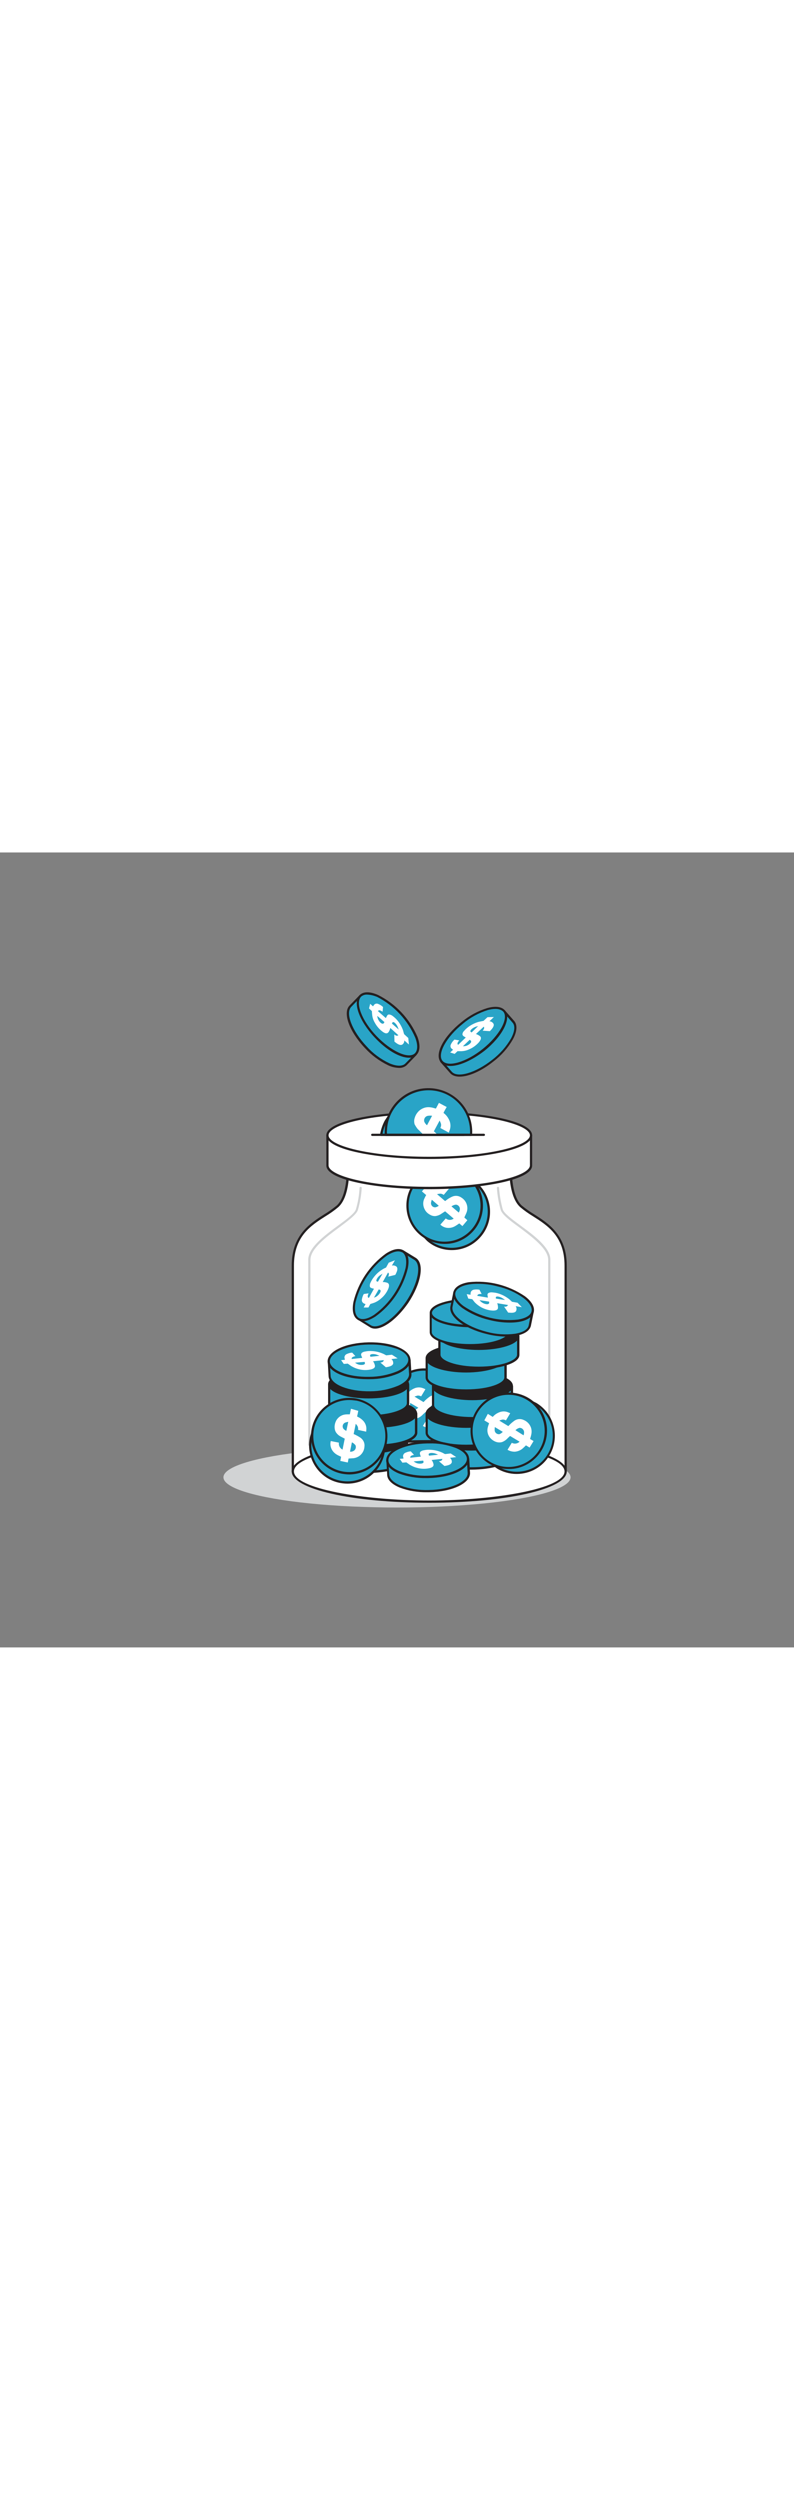 <svg xmlns="http://www.w3.org/2000/svg" xmlns:xlink="http://www.w3.org/1999/xlink" id="Layer_1" x="0px" y="0px" viewBox="0 0 500 500" style="width: 159px;" xml:space="preserve" data-imageid="money-jar-71" class="illustrations_image"><rect x="0" y="0" width="500" height="500" fill="#808080" stroke="none"/><style type="text/css">	.st0_money-jar-71{fill:#D1D3D4;}	.st1_money-jar-71{fill:#FFFFFF;}	.st2_money-jar-71{fill:#231F20;}	.st3_money-jar-71{fill:#68E1FD;}</style><g id="Shadow_money-jar-71">	<ellipse class="st0_money-jar-71" cx="250" cy="393" rx="109.3" ry="19"></ellipse></g><g id="Bottle_and_Coins_money-jar-71">	<path class="st1_money-jar-71" d="M328.2,222.6c-9.5-8.4-6.2-36.3-6.2-36.3H218.7c0,0,3.3,27.9-6.2,36.3s-28.1,12.6-28.1,37.3v129.4h171.8V259.9&#10;&#9;&#9;C356.2,235.2,337.6,231,328.2,222.6z"></path>	<path class="st2_money-jar-71" d="M356.2,390H184.4c-0.4,0-0.7-0.3-0.7-0.7l0,0V259.9c0-19.2,11.4-26.5,20.5-32.3c2.7-1.6,5.3-3.5,7.8-5.5&#10;&#9;&#9;c9.1-8.1,6-35.4,5.9-35.7c0-0.2,0-0.4,0.2-0.6c0.1-0.1,0.3-0.2,0.5-0.2H322c0.2,0,0.4,0.1,0.5,0.2c0.1,0.1,0.2,0.4,0.2,0.6&#10;&#9;&#9;c0,0.3-3.1,27.6,5.9,35.7l0,0c2.5,2,5.1,3.9,7.8,5.5c9.1,5.8,20.5,13.1,20.5,32.3v129.4C356.9,389.7,356.6,390,356.2,390&#10;&#9;&#9;C356.2,390,356.2,390,356.2,390z M185.1,388.6h170.4V259.9c0-18.5-10.6-25.2-19.9-31.1c-2.8-1.7-5.5-3.6-8-5.7l0,0&#10;&#9;&#9;c-8.8-7.9-7-31.4-6.5-36.1H219.5c0.5,4.7,2.4,28.2-6.5,36.1c-2.5,2.1-5.2,4-8,5.7c-9.3,5.9-19.9,12.7-19.9,31.1L185.1,388.6z"></path>	<path class="st3_money-jar-71 targetColor" d="M252.1,339.6c-5,8.3,0.6,26.7,0.6,26.7l7.4,5.4c11.1,6.6,25.4,3.1,32.1-8c6.6-11.1,3.1-25.4-8-32.1l0,0l-8.2-4&#10;&#9;&#9;C275.9,327.7,257.1,331.4,252.1,339.6z" style="fill: rgb(41, 164, 199);"></path>	<path class="st2_money-jar-71" d="M272.1,375.7c-4.4,0-8.6-1.2-12.4-3.4l-7.4-5.4c-0.1-0.1-0.2-0.2-0.2-0.4c-0.2-0.8-5.6-18.8-0.5-27.3l0,0&#10;&#9;&#9;c5.1-8.5,23.5-12.2,24.3-12.3c0.1,0,0.3,0,0.4,0l8.2,4c11.4,6.8,15.1,21.6,8.3,33C288.4,371.3,280.6,375.8,272.1,375.7L272.1,375.7&#10;&#9;&#9;z M253.3,365.9l7.2,5.2c10.7,6.4,24.7,2.9,31.1-7.8s2.9-24.7-7.8-31.1l-7.9-3.9c-2.1,0.5-18.7,4.2-23.2,11.6&#10;&#9;&#9;S252.7,363.8,253.3,365.9L253.3,365.9z"></path>	<circle class="st3_money-jar-71 targetColor" cx="267" cy="348.6" r="23.4" style="fill: rgb(41, 164, 199);"></circle>	<path class="st2_money-jar-71" d="M267,372.7c-13.3,0-24.1-10.8-24.1-24.1c0-13.3,10.8-24.1,24.1-24.1s24.1,10.8,24.1,24.1&#10;&#9;&#9;c0,4.4-1.2,8.6-3.4,12.4C283.3,368.3,275.5,372.7,267,372.7z M267.1,325.9c-12.5,0-22.7,10.1-22.7,22.6c0,12.5,10.1,22.7,22.6,22.7&#10;&#9;&#9;c12.5,0,22.7-10.1,22.7-22.6c0-8-4.2-15.4-11-19.5C275.2,327.1,271.2,326,267.1,325.9L267.1,325.9z"></path>	<path class="st1_money-jar-71" d="M253.9,337.9l2.9,1.8c0.1,0.1,0.3,0.1,0.4,0c0,0,0,0,0,0c1.1-1.3,2.6-2.2,4.1-2.8c1.7-0.6,3.5-0.6,5.2,0.1&#10;&#9;&#9;c0.5,0.2,0.9,0.4,1.4,0.6l-2.7,4.5c-0.7-0.4-1.5-0.6-2.3-0.5c-0.6,0.2-1.2,0.4-1.8,0.6v0.1l5.6,3.4l0.4-0.4c1-1.1,2.1-2,3.3-2.9&#10;&#9;&#9;c1.8-1.3,4.1-1.5,6.1-0.5c1.9,0.8,3.4,2.2,4.2,4.1c0.7,1.5,0.8,3.2,0.5,4.8c-0.2,1-0.5,2-0.8,3l2.2,1.3l-2.5,4.1l-2.2-1.3&#10;&#9;&#9;c-0.7,0.7-1.4,1.4-2.1,2c-1.4,1.2-3.2,1.9-5,2c-1.6,0-3.2-0.4-4.5-1.2l2.7-4.4c1.6,0.9,3.6,0.6,4.9-0.7l-6-3.6&#10;&#9;&#9;c-0.8,0.7-1.5,1.4-2.2,2.1c-0.9,0.8-2,1.5-3.1,1.8c-1.2,0.3-2.5,0.2-3.7-0.2c-1.4-0.5-2.7-1.4-3.7-2.6c-1.4-1.7-2-4-1.5-6.2&#10;&#9;&#9;c0.2-0.9,0.5-1.7,0.8-2.6c0-0.1,0.1-0.2,0.1-0.3l-3-1.8L253.9,337.9z M276.4,351.5c0.3-0.7,0.4-1.6,0.3-2.4&#10;&#9;&#9;c-0.3-1.4-1.5-2.4-2.9-2.3c-1,0.3-1.8,0.8-2.5,1.5L276.4,351.5z M258.3,346.2c-0.1,0.7-0.1,1.4-0.1,2.1c0.1,1.4,1.4,2.5,2.8,2.4&#10;&#9;&#9;c0.1,0,0.3,0,0.4-0.1c0.7-0.3,1.4-0.8,2-1.4L258.3,346.2z"></path>	<path class="st3_money-jar-71 targetColor" d="M266.8,210.9c-6.3,7.4-3.8,26.4-3.8,26.4l6.4,6.5c9.8,8.4,24.6,7.2,32.9-2.6c8.4-9.8,7.2-24.6-2.6-32.9l0,0&#10;&#9;&#9;l-7.4-5.3C292.3,203,273,203.5,266.8,210.9z" style="fill: rgb(41, 164, 199);"></path>	<path class="st2_money-jar-71" d="M284.5,250.1c-5.7,0-11.3-2-15.6-5.8l-6.4-6.6c-0.1-0.1-0.2-0.2-0.2-0.4c-0.1-0.8-2.4-19.5,4-27&#10;&#9;&#9;s25.2-8.1,26-8.1c0.2,0,0.3,0.1,0.4,0.1l7.4,5.3c10.1,8.6,11.4,23.8,2.8,33.9C298.3,247,291.6,250.1,284.5,250.1L284.5,250.1z&#10;&#9;&#9; M263.6,237l6.2,6.3c9.6,8.1,23.9,6.9,32-2.7c8-9.5,6.9-23.7-2.5-31.8l-7.2-5.1c-2.2,0.1-19.1,1-24.8,7.6S263.4,234.8,263.6,237z"></path>	<circle class="st3_money-jar-71 targetColor" cx="280" cy="222.2" r="23.4" style="fill: rgb(41, 164, 199);"></circle>	<path class="st2_money-jar-71" d="M280,246.2c-13.3,0-24.1-10.8-24.1-24.1c0-13.3,10.8-24.1,24.1-24.1c5.7,0,11.3,2.1,15.7,5.8l0,0&#10;&#9;&#9;c10.1,8.6,11.3,23.8,2.7,33.9C293.7,243.2,287,246.3,280,246.2z M280,199.5c-12.5,0-22.7,10.1-22.7,22.6&#10;&#9;&#9;c0,12.5,10.1,22.7,22.6,22.7c12.5,0,22.7-10.1,22.7-22.6c0-6.6-2.9-12.9-7.9-17.2l0,0C290.6,201.5,285.4,199.5,280,199.5z"></path>	<path class="st1_money-jar-71" d="M268.9,209.5c0.9,0.7,1.7,1.5,2.6,2.2c0.1,0.1,0.3,0.1,0.4,0c0,0,0,0,0,0c1.3-1.1,2.9-1.8,4.6-2.1&#10;&#9;&#9;c1.8-0.3,3.6,0.1,5.1,1c0.4,0.2,0.8,0.5,1.2,0.8l-3.4,4c-0.6-0.5-1.4-0.8-2.2-0.8c-0.6,0.1-1.2,0.1-1.9,0.3v0.1l5,4.3&#10;&#9;&#9;c0.1-0.1,0.3-0.2,0.5-0.4c1.1-0.9,2.4-1.7,3.7-2.3c2-1,4.3-0.8,6.1,0.5c3.2,2,4.6,6.1,3.1,9.6c-0.4,1-0.9,1.9-1.3,2.9l1.9,1.7&#10;&#9;&#9;l-3.1,3.7l-2-1.7c-0.8,0.6-1.6,1.1-2.4,1.6c-1.6,1-3.4,1.4-5.3,1.2c-1.6-0.2-3-0.9-4.2-2l3.4-3.9c1.5,1.2,3.5,1.2,5,0.1l-5.4-4.6&#10;&#9;&#9;c-0.9,0.6-1.7,1.1-2.6,1.7c-1,0.7-2.2,1.1-3.4,1.3c-1.2,0.1-2.5-0.2-3.6-0.9c-1.3-0.7-2.5-1.8-3.2-3.2c-1.1-2-1.3-4.3-0.5-6.4&#10;&#9;&#9;c0.4-0.8,0.7-1.6,1.2-2.4c0-0.1,0.1-0.2,0.2-0.3l-2.7-2.3L268.9,209.5z M288.9,226.5c0.4-0.7,0.7-1.5,0.7-2.3&#10;&#9;&#9;c0-1.4-1.1-2.6-2.5-2.7c-1,0.1-2,0.5-2.8,1.1L288.9,226.5z M271.9,218.4c-0.2,0.7-0.4,1.3-0.5,2c-0.1,1.4,0.9,2.7,2.4,2.8&#10;&#9;&#9;c0.1,0,0.3,0,0.4,0c0.8-0.2,1.5-0.5,2.1-1L271.9,218.4z"></path>	<path class="st1_money-jar-71" d="M206.2,177.9v18.9c0,7.8,28.7,14.2,64.1,14.2s64.1-6.4,64.1-14.2v-18.9H206.2z"></path>	<path class="st2_money-jar-71" d="M270.3,211.8c-31.9,0-64.8-5.6-64.8-14.9v-18.9c0-0.4,0.3-0.7,0.7-0.7h128.2c0.4,0,0.7,0.3,0.7,0.7&#10;&#9;&#9;c0,0,0,0,0,0v18.9C335.2,206.2,302.2,211.8,270.3,211.8z M206.9,178.6v18.2c0,6.5,25.5,13.5,63.4,13.5s63.4-7,63.4-13.5v-18.2&#10;&#9;&#9;H206.9z"></path>	<ellipse class="st1_money-jar-71" cx="270.3" cy="177.9" rx="64.1" ry="14.2"></ellipse>	<path class="st2_money-jar-71" d="M270.3,192.8c-31.9,0-64.8-5.6-64.8-14.9s33-14.9,64.8-14.9s64.8,5.6,64.8,14.9S302.2,192.8,270.3,192.8z&#10;&#9;&#9; M270.3,164.4c-37.9,0-63.4,7-63.4,13.5s25.5,13.5,63.4,13.5s63.4-7,63.4-13.5S308.3,164.4,270.3,164.4z"></path>	<ellipse class="st1_money-jar-71" cx="270.3" cy="389.3" rx="85.9" ry="19"></ellipse>	<path class="st2_money-jar-71" d="M270.3,409c-48.6,0-86.6-8.6-86.6-19.7s38-19.7,86.6-19.7s86.6,8.6,86.6,19.7S318.9,409,270.3,409z M270.3,371&#10;&#9;&#9;c-41.1,0-85.2,7.4-85.2,18.3s44,18.3,85.2,18.3s85.2-7.4,85.2-18.3S311.5,371,270.3,371z"></path>	<path class="st0_money-jar-71" d="M194.8,373.2c-0.4,0-0.7-0.3-0.7-0.7l0,0V256.2c0-7.6,10-15.1,18.9-21.6c5.3-3.9,10.3-7.6,11.1-10.1&#10;&#9;&#9;c1.3-4.4,2.1-8.9,2.3-13.5c0-0.4,0.3-0.7,0.6-0.7c0,0,0.1,0,0.1,0c0.4,0,0.7,0.3,0.7,0.7c-0.3,4.7-1.1,9.3-2.4,13.8&#10;&#9;&#9;c-0.9,2.9-5.9,6.6-11.6,10.9c-8.2,6-18.3,13.5-18.3,20.5v116.3C195.4,372.9,195.1,373.2,194.8,373.2z"></path>	<path class="st0_money-jar-71" d="M345.9,373.2c-0.4,0-0.7-0.3-0.7-0.7v0V256.2c0-6.9-10.2-14.4-18.3-20.5c-5.8-4.2-10.7-7.9-11.6-10.9&#10;&#9;&#9;c-1.3-4.5-2.1-9.1-2.4-13.8c0-0.4,0.3-0.7,0.7-0.7l0,0c0.4,0,0.7,0.3,0.7,0.7c0.3,4.6,1.1,9.1,2.3,13.5c0.8,2.5,5.8,6.2,11.1,10.1&#10;&#9;&#9;c8.9,6.5,18.9,14,18.9,21.6v116.2C346.6,372.9,346.3,373.2,345.9,373.2z"></path>	<path class="st3_money-jar-71 targetColor" d="M206.5,369.3v12c0,4.5,11.1,8.2,24.8,8.2s24.8-3.7,24.8-8.2v-12H206.5z" style="fill: rgb(41, 164, 199);"></path>	<path class="st2_money-jar-71" d="M231.4,390.3c-12.6,0-25.5-3.3-25.5-8.9v-12c0-0.4,0.3-0.7,0.7-0.7c0,0,0,0,0,0h49.7c0.4,0,0.7,0.3,0.7,0.7v0&#10;&#9;&#9;v12C256.9,386.9,243.9,390.3,231.4,390.3z M207.2,370v11.3c0,3.6,9.7,7.5,24.1,7.5s24.1-3.9,24.1-7.5V370H207.2z"></path>	<ellipse class="st2_money-jar-71" cx="231.4" cy="369.3" rx="24.8" ry="8.2"></ellipse>	<path class="st2_money-jar-71" d="M231.4,378.2c-12.6,0-25.5-3.4-25.5-8.9s13-9,25.5-9s25.5,3.4,25.5,9S243.9,378.2,231.4,378.2z M231.4,361.8&#10;&#9;&#9;c-14.4,0-24.1,3.9-24.1,7.5s9.7,7.5,24.1,7.5s24.1-3.9,24.1-7.5S245.8,361.8,231.4,361.8z"></path>	<path class="st3_money-jar-71 targetColor" d="M212.4,352.8v12c0,4.5,11.1,8.2,24.8,8.2s24.8-3.7,24.8-8.2v-12H212.4z" style="fill: rgb(41, 164, 199);"></path>	<path class="st2_money-jar-71" d="M237.2,373.8c-12.6,0-25.5-3.3-25.5-8.9v-12c0-0.4,0.3-0.7,0.7-0.7c0,0,0,0,0,0h49.7c0.4,0,0.7,0.3,0.7,0.7v0&#10;&#9;&#9;v12C262.8,370.5,249.8,373.8,237.2,373.8z M213.1,353.5v11.3c0,3.6,9.7,7.5,24.1,7.5s24.1-3.9,24.1-7.5v-11.3L213.1,353.5z"></path>	<ellipse class="st2_money-jar-71" cx="237.2" cy="352.8" rx="24.8" ry="8.2"></ellipse>	<path class="st2_money-jar-71" d="M237.2,361.8c-12.6,0-25.5-3.3-25.5-8.9s13-8.9,25.5-8.9s25.5,3.3,25.5,8.9S249.8,361.8,237.2,361.8z&#10;&#9;&#9; M237.2,345.3c-14.4,0-24.1,3.9-24.1,7.5s9.7,7.5,24.1,7.5s24.1-3.9,24.1-7.5S251.6,345.3,237.2,345.3z"></path>	<path class="st3_money-jar-71 targetColor" d="M207.3,334.5v12c0,4.5,11.1,8.2,24.8,8.2s24.9-3.7,24.9-8.2v-12L207.3,334.5z" style="fill: rgb(41, 164, 199);"></path>	<path class="st2_money-jar-71" d="M232.1,355.4c-12.6,0-25.5-3.3-25.5-8.9v-12c0-0.4,0.3-0.7,0.7-0.7c0,0,0,0,0,0H257c0.4,0,0.7,0.3,0.7,0.7v0&#10;&#9;&#9;v12C257.7,352.1,244.7,355.4,232.1,355.4z M208,335.1v11.3c0,3.6,9.7,7.5,24.1,7.5s24.1-3.9,24.1-7.5v-11.3H208z"></path>	<ellipse class="st2_money-jar-71" cx="232.1" cy="334.5" rx="24.8" ry="8.2"></ellipse>	<path class="st2_money-jar-71" d="M232.1,343.4c-12.6,0-25.5-3.4-25.5-8.9s13-9,25.5-9s25.5,3.4,25.5,9S244.7,343.4,232.1,343.4z M232.1,326.9&#10;&#9;&#9;c-14.4,0-24.1,3.9-24.1,7.5s9.7,7.5,24.1,7.5s24.1-3.9,24.1-7.5S246.6,326.9,232.1,326.9L232.1,326.9z"></path>	<path class="st3_money-jar-71 targetColor" d="M271.9,367.2v12c0,4.5,11.1,8.2,24.8,8.2s24.8-3.7,24.8-8.2v-12H271.9z" style="fill: rgb(41, 164, 199);"></path>	<path class="st2_money-jar-71" d="M296.8,388.2c-12.5,0-25.5-3.3-25.5-8.9v-12c0-0.4,0.3-0.7,0.7-0.7h0h49.7c0.4,0,0.7,0.3,0.7,0.7v0v12&#10;&#9;&#9;C322.3,384.8,309.3,388.2,296.8,388.2z M272.6,367.9v11.3c0,3.6,9.7,7.5,24.1,7.5s24.1-3.9,24.1-7.5v-11.3H272.6z"></path>	<ellipse class="st2_money-jar-71" cx="296.8" cy="367.2" rx="24.8" ry="8.2"></ellipse>	<path class="st2_money-jar-71" d="M296.8,376.2c-12.5,0-25.5-3.4-25.5-9s13-8.9,25.5-8.9s25.5,3.4,25.5,8.9S309.3,376.2,296.8,376.2z&#10;&#9;&#9; M296.8,359.7c-14.4,0-24.1,3.9-24.1,7.5s9.7,7.5,24.1,7.5s24.1-3.9,24.1-7.5S311.2,359.7,296.8,359.7z"></path>	<path class="st3_money-jar-71 targetColor" d="M268.7,353v12c0,4.6,11.1,8.2,24.8,8.2s24.8-3.7,24.8-8.2v-12H268.7z" style="fill: rgb(41, 164, 199);"></path>	<path class="st2_money-jar-71" d="M293.5,373.9c-12.5,0-25.5-3.4-25.5-8.9v-12c0-0.4,0.3-0.7,0.7-0.7h0h49.7c0.4,0,0.7,0.3,0.7,0.7v0v12&#10;&#9;&#9;C319.1,370.6,306.1,373.9,293.5,373.9z M269.4,353.7V365c0,3.6,9.7,7.5,24.1,7.5s24.1-3.9,24.1-7.5v-11.3H269.4z"></path>	<ellipse class="st2_money-jar-71" cx="293.5" cy="353" rx="24.8" ry="8.2"></ellipse>	<path class="st2_money-jar-71" d="M293.5,361.9c-12.5,0-25.5-3.3-25.5-8.9s13-9,25.5-9s25.5,3.3,25.5,8.9S306.1,361.9,293.5,361.9z M293.5,345.4&#10;&#9;&#9;c-14.4,0-24.1,3.9-24.1,7.5s9.7,7.5,24.1,7.5s24.1-3.9,24.1-7.5S308,345.4,293.5,345.4L293.5,345.4z"></path>	<path class="st3_money-jar-71 targetColor" d="M272.7,335.6v12c0,4.5,11.1,8.2,24.8,8.2s24.8-3.7,24.8-8.2v-12H272.7z" style="fill: rgb(41, 164, 199);"></path>	<path class="st2_money-jar-71" d="M297.5,356.6c-12.5,0-25.5-3.3-25.5-8.9v-12c0-0.4,0.3-0.7,0.7-0.7h0h49.7c0.4,0,0.7,0.3,0.7,0.7v0v12&#10;&#9;&#9;C323.1,353.2,310.1,356.6,297.5,356.6z M273.4,336.3v11.3c0,3.6,9.7,7.5,24.1,7.5s24.1-3.9,24.1-7.5v-11.3H273.4z"></path>	<ellipse class="st2_money-jar-71" cx="297.5" cy="335.6" rx="24.8" ry="8.2"></ellipse>	<path class="st2_money-jar-71" d="M297.5,344.5c-12.5,0-25.5-3.4-25.5-9s13-8.9,25.5-8.9s25.5,3.4,25.5,8.9S310.1,344.5,297.5,344.5z&#10;&#9;&#9; M297.5,328.1c-14.4,0-24.1,3.9-24.1,7.5s9.7,7.5,24.1,7.5s24.1-3.9,24.1-7.5S312,328,297.5,328.1L297.5,328.1z"></path>	<path class="st3_money-jar-71 targetColor" d="M268.7,318.2v12c0,4.5,11.1,8.2,24.8,8.2s24.8-3.7,24.8-8.2v-12H268.7z" style="fill: rgb(41, 164, 199);"></path>	<path class="st2_money-jar-71" d="M293.5,339.1c-12.6,0-25.5-3.3-25.5-8.9v-12c0-0.4,0.3-0.7,0.7-0.7h0h49.7c0.4,0,0.7,0.3,0.7,0.7v0v12&#10;&#9;&#9;C319.1,335.8,306.1,339.1,293.5,339.1z M269.4,318.9v11.3c0,3.6,9.7,7.5,24.1,7.5s24.1-3.9,24.1-7.5v-11.3L269.4,318.9z"></path>	<ellipse class="st2_money-jar-71" cx="293.5" cy="318.2" rx="24.8" ry="8.2"></ellipse>	<path class="st2_money-jar-71" d="M293.5,327.1c-12.6,0-25.5-3.4-25.5-9s13-8.9,25.5-8.9s25.5,3.4,25.5,8.9S306.1,327.1,293.5,327.1z&#10;&#9;&#9; M293.5,310.6c-14.4,0-24.1,3.9-24.1,7.5s9.7,7.5,24.1,7.5s24.1-3.9,24.1-7.5S308,310.6,293.5,310.6z"></path>	<path class="st3_money-jar-71 targetColor" d="M276.7,303.9v12c0,4.5,11.1,8.2,24.9,8.2s24.8-3.7,24.8-8.2v-12H276.7z" style="fill: rgb(41, 164, 199);"></path>	<path class="st2_money-jar-71" d="M301.5,324.9c-12.6,0-25.5-3.4-25.5-8.9v-12c0-0.4,0.3-0.7,0.7-0.7h0h49.7c0.4,0,0.7,0.3,0.7,0.7v0v12&#10;&#9;&#9;C327.1,321.5,314.1,324.9,301.5,324.9z M277.4,304.6v11.3c0,3.6,9.7,7.5,24.1,7.5s24.1-3.9,24.1-7.5v-11.3L277.4,304.6z"></path>	<ellipse class="st2_money-jar-71" cx="301.5" cy="303.9" rx="24.8" ry="8.2"></ellipse>	<path class="st2_money-jar-71" d="M301.5,312.9c-12.6,0-25.5-3.3-25.5-8.9s13-8.9,25.5-8.9s25.5,3.3,25.5,8.9S314.1,312.9,301.5,312.9z&#10;&#9;&#9; M301.5,296.4c-14.5,0-24.1,3.9-24.1,7.5s9.7,7.5,24.1,7.5s24.1-3.9,24.1-7.5S316,296.4,301.5,296.4z"></path>	<path class="st3_money-jar-71 targetColor" d="M271.2,289.6v12c0,4.5,11.1,8.2,24.9,8.2s24.8-3.7,24.8-8.2v-12H271.2z" style="fill: rgb(41, 164, 199);"></path>	<path class="st2_money-jar-71" d="M296.1,310.6c-12.5,0-25.5-3.3-25.5-8.9v-12c0-0.4,0.3-0.7,0.7-0.7h49.7c0.4,0,0.7,0.3,0.7,0.7v12&#10;&#9;&#9;C321.6,307.3,308.6,310.6,296.1,310.6z M271.9,290.4v11.3c0,3.6,9.7,7.5,24.1,7.5s24.1-3.9,24.1-7.5v-11.3H271.9z"></path>	<ellipse class="st3_money-jar-71 targetColor" cx="296.1" cy="289.6" rx="24.8" ry="8.2" style="fill: rgb(41, 164, 199);"></ellipse>	<path class="st2_money-jar-71" d="M296.1,298.6c-12.5,0-25.5-3.4-25.5-9s13-8.9,25.5-8.9s25.5,3.4,25.5,8.9S308.6,298.6,296.1,298.6z&#10;&#9;&#9; M296.1,282.1c-14.4,0-24.1,3.9-24.1,7.5s9.7,7.5,24.1,7.5s24.1-3.9,24.1-7.5S310.5,282.1,296.1,282.1L296.1,282.1z"></path>	<path class="st3_money-jar-71 targetColor" d="M243.9,382.3l0.5,9c0.1,6,11.6,10.7,25.6,10.4c14-0.3,25.3-5.4,25.2-11.4l-0.5-9L243.9,382.3z" style="fill: rgb(41, 164, 199);"></path>	<path class="st2_money-jar-71" d="M268.9,402.4c-5.8,0.1-11.7-0.9-17.1-2.9c-5.1-2.1-8-5-8-8.2l-0.5-8.9c0-0.2,0.1-0.4,0.2-0.5&#10;&#9;&#9;c0.1-0.1,0.3-0.2,0.5-0.2l50.8-1l0,0c0.4,0,0.7,0.3,0.7,0.6l0.5,9c0.1,6.5-11.2,11.8-25.9,12.1L268.9,402.4z M244.6,383l0.5,8.2&#10;&#9;&#9;c0.1,2.6,2.6,5.1,7.1,7c5.7,2.1,11.7,3,17.8,2.8c13.4-0.2,24.6-5.1,24.5-10.6l-0.5-8.3L244.6,383z"></path>			<ellipse transform="matrix(1 -1.867394e-02 1.867394e-02 1 -7.084 5.094)" class="st3_money-jar-71 targetColor" cx="269.2" cy="381.9" rx="25.4" ry="10.9" style="fill: rgb(41, 164, 199);"></ellipse>	<path class="st2_money-jar-71" d="M268.3,393.5c-5.8,0.1-11.7-0.9-17.1-2.9c-5.1-2.1-8-5-8-8.2c-0.1-6.5,11.2-11.8,25.9-12.1&#10;&#9;&#9;c6.2-0.2,12.4,0.7,18.3,2.9c5.1,2.1,8,5,8,8.2c0.1,6.5-11.2,11.8-25.9,12.1L268.3,393.5z M270.2,371.7h-1.1&#10;&#9;&#9;c-13.4,0.2-24.6,5.1-24.5,10.6c0,2.6,2.6,5.1,7.1,6.9c5.7,2.1,11.7,3,17.8,2.8c13.4-0.2,24.6-5.1,24.5-10.6c0-2.6-2.6-5.1-7.1-6.9&#10;&#9;&#9;C281.5,372.5,275.9,371.5,270.2,371.7L270.2,371.7z"></path>	<path class="st1_money-jar-71" d="M287.3,380.3l-3.6,0.4c-0.2,0-0.3,0.1-0.2,0.2c0.8,0.7,1.1,1.7,1,2.7c-0.3,1-1.3,1.6-3.1,2&#10;&#9;&#9;c-0.5,0.1-1,0.2-1.5,0.3l-3.5-3c0.7,0,1.3-0.2,1.8-0.6c0.2-0.3,0.3-0.6,0.4-0.9h-0.1l-6.7,0.7c0.1,0.1,0.1,0.2,0.2,0.3&#10;&#9;&#9;c0.5,0.7,0.8,1.5,1,2.4c0.2,1.4-0.9,2.2-3.3,2.6c-2.3,0.4-4.6,0.3-6.9-0.3c-1.7-0.4-3.3-1.1-4.8-2c-0.7-0.5-1.4-1-2.1-1.5l-2.5,0.2&#10;&#9;&#9;l-1.7-2.4l2.4-0.2c-0.1-0.5-0.2-0.9-0.3-1.4c0-0.9,0.5-1.8,1.4-2.2c1.1-0.5,2.3-0.9,3.5-0.9l2,2.2c-1.7,0.3-2.6,0.9-2.3,1.8&#10;&#9;&#9;l6.6-0.7c-0.2-0.5-0.4-1-0.5-1.5c-0.2-0.5-0.1-1.1,0.2-1.5c0.6-0.6,1.4-0.9,2.2-1c1.4-0.3,2.8-0.4,4.2-0.3c2.3,0.1,4.6,0.6,6.7,1.5&#10;&#9;&#9;c0.8,0.3,1.5,0.7,2.2,1.1l0.3,0.1l3.5-0.4L287.3,380.3z M260.5,383c0.6,0.5,1.2,0.8,1.9,1.1c1.4,0.5,3.4,0.4,4-0.1s0.2-1,0.1-1.5&#10;&#9;&#9;L260.5,383z M275.9,378.8c-0.7-0.3-1.3-0.6-2-0.8c-1.6-0.5-3.6-0.4-3.9,0.3c-0.2,0.3,0,0.7,0.2,1.1L275.9,378.8z"></path>	<path class="st3_money-jar-71 targetColor" d="M286.1,276.6l-1.8,8.8c-1.5,5.8,8.4,13.3,22,16.7s25.8,1.4,27.3-4.4l1.8-8.8L286.1,276.6z" style="fill: rgb(41, 164, 199);"></path>	<path class="st2_money-jar-71" d="M319.1,304.5c-4.3,0-8.7-0.6-12.9-1.7c-14.2-3.5-24.1-11.2-22.5-17.5l1.8-8.8c0-0.2,0.2-0.3,0.3-0.5&#10;&#9;&#9;c0.2-0.1,0.4-0.1,0.5-0.1l49.3,12.3c0.4,0.1,0.6,0.5,0.5,0.8l-1.8,8.8c-0.8,3.1-4.2,5.3-9.6,6.2C322.8,304.4,321,304.5,319.1,304.5&#10;&#9;&#9;z M286.7,277.5l-1.7,8.1c-1.3,5.4,8.5,12.6,21.5,15.9c5.8,1.6,11.9,2,17.9,1.2c4.8-0.8,7.9-2.6,8.5-5.1l1.6-8.1L286.7,277.5z"></path>			<ellipse transform="matrix(0.241 -0.97 0.97 0.241 -38.653 516.152)" class="st3_money-jar-71 targetColor" cx="310.8" cy="282.8" rx="10.9" ry="25.4" style="fill: rgb(41, 164, 199);"></ellipse>	<path class="st2_money-jar-71" d="M320.9,295.7c-4.3,0-8.7-0.6-12.9-1.7c-6.1-1.4-11.8-4-16.9-7.5c-4.4-3.3-6.4-6.9-5.6-10s4.2-5.3,9.6-6.2&#10;&#9;&#9;c12.5-1.4,25,1.8,35.4,8.8c4.4,3.3,6.4,6.9,5.6,10l0,0c-0.8,3.1-4.2,5.3-9.6,6.2C324.6,295.6,322.8,295.7,320.9,295.7z&#10;&#9;&#9; M300.7,271.3c-1.8,0-3.6,0.1-5.4,0.4c-4.8,0.8-7.9,2.7-8.5,5.1s1.2,5.6,5.1,8.5c10.1,6.8,22.2,9.8,34.3,8.5&#10;&#9;&#9;c4.8-0.8,7.9-2.6,8.5-5.1l0,0c0.6-2.5-1.2-5.6-5.1-8.5c-4.9-3.5-10.5-6-16.4-7.3C309.2,271.8,305,271.3,300.7,271.3L300.7,271.3z"></path>	<path class="st1_money-jar-71" d="M328.6,286l-3.6-0.6c-0.2,0-0.3,0-0.2,0.1c0.6,0.9,0.6,1.9,0.2,2.9c-0.5,0.9-1.7,1.2-3.5,1.1&#10;&#9;&#9;c-0.5,0-1-0.1-1.5-0.1l-2.6-3.8c0.6,0.2,1.3,0.1,1.9-0.2c0.2-0.2,0.4-0.5,0.6-0.7l-0.1-0.1l-6.7-1.1c0,0.1,0.1,0.2,0.1,0.3&#10;&#9;&#9;c0.3,0.8,0.4,1.7,0.4,2.6c-0.1,1.4-1.5,1.9-3.9,1.7c-2.3-0.2-4.5-0.9-6.6-2c-1.5-0.8-2.9-1.9-4.1-3.1c-0.6-0.7-1.1-1.4-1.6-2&#10;&#9;&#9;l-2.5-0.4l-1-2.8l2.4,0.4c0-0.5,0-0.9,0.1-1.4c0.2-0.9,1-1.6,1.9-1.8c1.2-0.2,2.4-0.2,3.6,0l1.4,2.7c-1.7-0.1-2.7,0.2-2.7,1.2&#10;&#9;&#9;l6.6,1.1c0-0.5-0.1-1-0.2-1.5c-0.1-0.6,0.1-1.1,0.6-1.4c0.7-0.4,1.6-0.5,2.4-0.4c1.4,0.1,2.8,0.3,4.2,0.8c2.2,0.7,4.2,1.8,6.1,3.2&#10;&#9;&#9;c0.7,0.5,1.2,1.1,1.9,1.7l0.2,0.2l3.5,0.6L328.6,286z M302,281.6c0.4,0.6,1,1.1,1.6,1.5c1.2,0.8,3.1,1.3,3.9,0.9s0.5-0.9,0.5-1.5&#10;&#9;&#9;L302,281.6z M318,281.5c-0.6-0.5-1.1-0.9-1.7-1.2c-1.4-0.9-3.4-1.3-3.9-0.8c-0.3,0.3-0.2,0.7-0.1,1.1L318,281.5z"></path>	<path class="st3_money-jar-71 targetColor" d="M225.4,293.2l7.6,4.7c5,3.4,15.4-3.4,23.2-15c7.8-11.6,10.1-23.8,5.2-27.2l-7.6-4.7L225.4,293.2z" style="fill: rgb(41, 164, 199);"></path>	<path class="st2_money-jar-71" d="M236.2,299.5c-1.2,0-2.4-0.3-3.4-1l-7.6-4.7c-0.3-0.2-0.4-0.6-0.2-1c0,0,0,0,0,0l28.4-42.2&#10;&#9;&#9;c0.2-0.3,0.6-0.4,0.9-0.2l7.7,4.7c5.4,3.7,3.2,16-4.9,28.2C250.2,293.2,241.9,299.5,236.2,299.5z M226.4,293l7,4.3&#10;&#9;&#9;c4.6,3.1,14.8-3.7,22.3-14.8c7.5-11.1,9.9-23.1,5.3-26.2L254,252L226.4,293z"></path>			<ellipse transform="matrix(0.558 -0.83 0.83 0.558 -119.934 319.007)" class="st3_money-jar-71 targetColor" cx="239.6" cy="272.1" rx="25.4" ry="10.9" style="fill: rgb(41, 164, 199);"></ellipse>	<path class="st2_money-jar-71" d="M228.5,294.8c-1.2,0-2.4-0.3-3.4-1c-2.7-1.8-3.6-5.8-2.5-11.2c3-12.2,10.2-22.9,20.4-30.3&#10;&#9;&#9;c4.6-3,8.6-3.7,11.3-1.9l0,0c2.7,1.8,3.6,5.8,2.5,11.2c-3,12.2-10.2,23-20.4,30.3C233.4,293.8,230.8,294.8,228.5,294.8z&#10;&#9;&#9; M250.8,250.9c-2,0-4.4,0.9-7.1,2.6c-9.8,7.1-16.8,17.5-19.8,29.4c-0.9,4.8-0.2,8.3,1.9,9.8s5.7,0.8,9.8-1.9&#10;&#9;&#9;c9.8-7.1,16.8-17.5,19.8-29.4c0.9-4.8,0.2-8.3-1.9-9.8l0,0C252.6,251.2,251.7,250.9,250.8,250.9L250.8,250.9z"></path>	<path class="st1_money-jar-71" d="M248.7,256.5c-0.6,1.1-1.2,2.1-1.8,3.1c-0.1,0.2-0.1,0.3,0.1,0.2c1-0.2,2,0.1,2.8,0.8c0.6,0.8,0.6,2-0.2,3.7&#10;&#9;&#9;c-0.2,0.5-0.4,0.9-0.7,1.4l-4.5,1.1c0.4-0.5,0.5-1.2,0.5-1.8c-0.1-0.3-0.3-0.6-0.5-0.8l-0.1,0.1l-3.3,5.9c0.1,0,0.2,0,0.4,0&#10;&#9;&#9;c0.9,0,1.8,0.2,2.6,0.5c1.2,0.6,1.3,2,0.3,4.2c-1,2.1-2.4,4-4.2,5.5c-1.3,1.2-2.7,2.1-4.4,2.8c-0.8,0.3-1.6,0.5-2.5,0.8l-1.2,2.2&#10;&#9;&#9;h-3l1.2-2.1c-0.4-0.2-0.9-0.3-1.3-0.6c-0.8-0.5-1.2-1.5-1-2.4c0.2-1.2,0.6-2.4,1.2-3.4l3-0.4c-0.7,1.5-0.8,2.6,0.2,2.9&#10;&#9;&#9;c1.1-2,2.1-3.9,3.2-5.8c-0.5-0.1-1-0.2-1.5-0.4c-0.5-0.1-1-0.5-1.1-1c-0.1-0.8,0-1.6,0.4-2.4c0.6-1.3,1.3-2.5,2.2-3.6&#10;&#9;&#9;c1.4-1.8,3.1-3.4,5.1-4.6c0.7-0.5,1.4-0.8,2.2-1.2l0.3-0.1l1.7-3.1L248.7,256.5z M235.5,280c0.7-0.2,1.4-0.5,2-1&#10;&#9;&#9;c1.2-0.9,2.3-2.5,2.2-3.3c-0.1-0.7-0.7-0.7-1.2-0.9L235.5,280z M240.9,264.9c-0.6,0.4-1.2,0.8-1.8,1.2c-1.3,1-2.3,2.7-2.1,3.4&#10;&#9;&#9;c0.2,0.4,0.6,0.4,1,0.5L240.9,264.9z"></path>	<path class="st3_money-jar-71 targetColor" d="M207,320.2l0.5,9c0.1,6,11.6,10.7,25.6,10.4s25.3-5.4,25.2-11.4l-0.5-9L207,320.2z" style="fill: rgb(41, 164, 199);"></path>	<path class="st2_money-jar-71" d="M232,340.3c-14.1,0-25-4.8-25.1-11.1l-0.5-8.9c0-0.2,0.1-0.4,0.2-0.5c0.1-0.1,0.3-0.2,0.5-0.2l50.8-1l0,0&#10;&#9;&#9;c0.4,0,0.7,0.3,0.7,0.6l0.5,9c0.1,3.2-2.7,6.2-7.7,8.5c-5.8,2.4-11.9,3.6-18.2,3.6L232,340.3z M207.7,320.9l0.5,8.2&#10;&#9;&#9;c0.1,5.5,11.5,10,24.9,9.8c6,0,12-1.2,17.6-3.5c4.4-2,6.9-4.6,6.9-7.2l-0.5-8.3L207.7,320.9z"></path>			<ellipse transform="matrix(1 -1.867402e-02 1.867402e-02 1 -5.93 4.395)" class="st3_money-jar-71 targetColor" cx="232.3" cy="319.7" rx="25.4" ry="10.9" style="fill: rgb(41, 164, 199);"></ellipse>	<path class="st2_money-jar-71" d="M231.4,331.3c-14.1,0-25-4.8-25.1-11.1c-0.1-6.5,11.2-11.8,25.9-12.1c6.9-0.1,13.4,0.9,18.3,2.9&#10;&#9;&#9;c5.1,2.1,8,5,8,8.2l0,0c0.1,3.2-2.7,6.2-7.7,8.5c-5.8,2.4-11.9,3.6-18.2,3.6L231.4,331.3z M233.3,309.5h-1.1&#10;&#9;&#9;c-13.4,0.2-24.6,5.1-24.5,10.6s11.5,10,24.9,9.7c6,0,12-1.2,17.6-3.5c4.4-2,6.9-4.6,6.9-7.2l0,0c0-2.6-2.6-5.1-7.1-6.9&#10;&#9;&#9;C244.6,310.4,239,309.4,233.3,309.5z"></path>	<path class="st1_money-jar-71" d="M250.4,318.2l-3.6,0.4c-0.2,0-0.3,0.1-0.2,0.2c0.8,0.7,1.1,1.7,1,2.7c-0.3,1-1.3,1.6-3.1,2&#10;&#9;&#9;c-0.5,0.1-1,0.2-1.5,0.3l-3.5-3c0.7,0,1.3-0.2,1.8-0.6c0.2-0.3,0.3-0.6,0.4-0.9h-0.1l-6.7,0.7c0.1,0.1,0.1,0.2,0.2,0.3&#10;&#9;&#9;c0.5,0.7,0.8,1.5,1,2.4c0.2,1.4-0.9,2.2-3.3,2.6c-2.3,0.4-4.6,0.3-6.9-0.3c-1.7-0.4-3.3-1.1-4.8-2c-0.7-0.5-1.4-1-2.1-1.5l-2.5,0.2&#10;&#9;&#9;l-1.7-2.4l2.4-0.2c-0.1-0.5-0.2-0.9-0.3-1.4c0-0.9,0.5-1.8,1.4-2.2c1.1-0.5,2.3-0.9,3.5-0.9l2,2.2c-1.7,0.3-2.6,0.9-2.3,1.8&#10;&#9;&#9;l6.6-0.7c-0.2-0.5-0.4-1-0.6-1.5c-0.2-0.5-0.1-1.1,0.2-1.5c0.6-0.6,1.4-0.9,2.2-1c1.4-0.3,2.8-0.4,4.2-0.3c2.3,0.1,4.6,0.6,6.7,1.5&#10;&#9;&#9;c0.8,0.3,1.5,0.7,2.2,1.1l0.3,0.1l3.5-0.4L250.4,318.2z M223.6,320.9c0.6,0.5,1.2,0.8,1.9,1.1c1.4,0.5,3.4,0.4,4-0.1s0.2-1,0.1-1.5&#10;&#9;&#9;L223.6,320.9z M239,316.6c-0.7-0.3-1.3-0.6-2-0.8c-1.6-0.5-3.6-0.4-3.9,0.3c-0.2,0.3,0,0.7,0.2,1.1L239,316.6z"></path>	<path class="st3_money-jar-71 targetColor" d="M278,131.5l5.9,6.7c3.7,4.7,15.6,1.4,26.5-7.4s16.7-19.6,13-24.3l-5.9-6.7L278,131.5z" style="fill: rgb(41, 164, 199);"></path>	<path class="st2_money-jar-71" d="M289.4,141c-2.7,0-4.8-0.8-6.1-2.4l-5.9-6.7c-0.3-0.3-0.2-0.7,0.1-1c0,0,0,0,0,0l39.5-31.6&#10;&#9;&#9;c0.3-0.3,0.7-0.2,1,0.1c0,0,0,0,0,0l5.9,6.7c2,2.5,1.7,6.6-0.9,11.4c-3.1,5.4-7.2,10.1-12.2,13.9C303.1,137.6,295.1,141,289.4,141z&#10;&#9;&#9; M279,131.6l5.4,6.2c3.5,4.3,15.1,0.9,25.6-7.4c4.8-3.7,8.8-8.2,11.8-13.4c2.3-4.3,2.7-7.8,1.1-9.8l-5.4-6.2L279,131.6z"></path>			<ellipse transform="matrix(0.78 -0.625 0.625 0.78 -6.952 211.512)" class="st3_money-jar-71 targetColor" cx="297.8" cy="115.7" rx="25.3" ry="10.8" style="fill: rgb(41, 164, 199);"></ellipse>	<path class="st2_money-jar-71" d="M283.6,134.3c-2.7,0-4.8-0.8-6.1-2.4c-4-5.1,1.7-16.1,13.1-25.2c4.8-4,10.3-7,16.2-8.8&#10;&#9;&#9;c5.3-1.5,9.3-0.9,11.3,1.6l0,0c4,5-1.7,16.2-13.1,25.3C297.2,130.8,289.2,134.3,283.6,134.3z M312,98.4c-1.6,0-3.3,0.3-4.8,0.7&#10;&#9;&#9;c-5.7,1.8-11.1,4.7-15.7,8.6c-10.4,8.3-16.3,19-12.9,23.3c3.4,4.3,15.1,0.9,25.5-7.5s16.3-19,12.9-23.3l0,0&#10;&#9;&#9;C316,99.1,314.2,98.4,312,98.4z"></path>	<path class="st1_money-jar-71" d="M311,103.5l-2.6,2.5c-0.2,0.2-0.2,0.2,0,0.2c1,0.1,1.9,0.7,2.4,1.6c0.4,0.9-0.1,2.1-1.3,3.5&#10;&#9;&#9;c-0.3,0.4-0.7,0.7-1,1.1l-4.6-0.3c0.5-0.4,0.8-1,1-1.6c0-0.3-0.1-0.6-0.2-0.9h-0.1l-4.9,4.6l0.3,0.1c0.8,0.3,1.6,0.7,2.3,1.3&#10;&#9;&#9;c1,0.9,0.6,2.3-1,4.1c-1.6,1.7-3.5,3.1-5.6,4c-1.6,0.8-3.3,1.2-5,1.3c-0.9,0-1.7,0-2.6,0l-1.8,1.7l-2.8-0.9l1.8-1.7&#10;&#9;&#9;c-0.4-0.3-0.7-0.6-1.1-0.9c-0.6-0.7-0.7-1.7-0.2-2.6c0.5-1.1,1.3-2.1,2.2-2.9l3,0.5c-1.1,1.2-1.5,2.2-0.7,2.8l4.8-4.6&#10;&#9;&#9;c-0.5-0.3-0.9-0.5-1.3-0.8c-0.5-0.3-0.8-0.8-0.8-1.3c0.1-0.8,0.5-1.6,1.1-2.1c0.9-1.1,2-2,3.1-2.8c1.9-1.3,4-2.3,6.2-2.9&#10;&#9;&#9;c0.9-0.2,1.6-0.3,2.5-0.5h0.3l2.6-2.4L311,103.5z M291.5,121.9c0.7,0,1.5-0.1,2.2-0.3c1.4-0.5,2.9-1.7,3-2.5&#10;&#9;&#9;c0.1-0.7-0.5-0.9-0.9-1.3L291.5,121.9z M301.1,109.2c-0.7,0.2-1.4,0.3-2,0.6c-1.5,0.6-3,1.9-2.9,2.6c0,0.4,0.4,0.6,0.8,0.8&#10;&#9;&#9;L301.1,109.2z"></path>	<path class="st3_money-jar-71 targetColor" d="M227,90.1l-6.2,6.4c-4.4,4.1-0.1,15.7,9.4,25.8s20.9,15.1,25.2,11l6.3-6.4L227,90.1z" style="fill: rgb(41, 164, 199);"></path>	<path class="st2_money-jar-71" d="M251.2,135.5c-2.3-0.1-4.6-0.6-6.7-1.6c-5.6-2.7-10.6-6.4-14.8-11c-10-10.6-14.1-22.4-9.4-26.8l6.2-6.4&#10;&#9;&#9;c0.1-0.1,0.3-0.2,0.5-0.2c0.2,0,0.4,0.1,0.5,0.2l34.7,36.8c0.3,0.3,0.3,0.7,0,1l-6.2,6.4C254.7,135,253,135.6,251.2,135.5z&#10;&#9;&#9; M227,91.1l-5.7,5.9c-4,3.8,0.3,15.2,9.5,24.9c4,4.5,8.9,8.1,14.4,10.7c4.4,1.9,8,2,9.9,0.3l5.8-5.9L227,91.1z"></path>			<ellipse transform="matrix(0.728 -0.686 0.686 0.728 -7.952 197.043)" class="st3_money-jar-71 targetColor" cx="244.4" cy="108.5" rx="10.8" ry="25.3" style="fill: rgb(41, 164, 199);"></ellipse>	<path class="st2_money-jar-71" d="M257.5,129.1c-5.7,0-14-4.7-21.5-12.7c-10-10.6-14.1-22.4-9.4-26.8c2.3-2.2,6.4-2.2,11.4,0&#10;&#9;&#9;c11.2,5.6,20,15,24.9,26.4c1.9,5.2,1.6,9.2-0.7,11.4C260.9,128.6,259.2,129.2,257.5,129.1z M231.2,89.4c-1.4-0.1-2.7,0.4-3.7,1.2&#10;&#9;&#9;c-4,3.8,0.3,15.2,9.5,24.8s20.2,14.7,24.2,11c1.9-1.8,2-5.4,0.3-9.9c-4.8-11.1-13.3-20.2-24.1-25.7C235.4,90,233.4,89.5,231.2,89.4&#10;&#9;&#9;z"></path>	<path class="st1_money-jar-71" d="M257.5,120.8l-2.7-2.4c-0.2-0.2-0.2-0.2-0.2,0c0,1-0.5,2-1.4,2.5c-0.9,0.4-2.1,0.1-3.6-1&#10;&#9;&#9;c-0.4-0.3-0.8-0.6-1.2-0.9l-0.1-4.6c0.4,0.5,1,0.8,1.7,0.9c0.3-0.1,0.6-0.2,0.9-0.3l-0.1-0.1l-5-4.5l-0.1,0.3&#10;&#9;&#9;c-0.2,0.9-0.6,1.7-1.1,2.4c-0.9,1.1-2.3,0.8-4.1-0.7c-1.8-1.4-3.3-3.2-4.4-5.2c-0.9-1.5-1.5-3.1-1.7-4.8c-0.1-0.9-0.2-1.7-0.2-2.6&#10;&#9;&#9;l-1.8-1.7l0.7-2.9l1.8,1.6c0.3-0.4,0.5-0.8,0.8-1.1c0.7-0.7,1.7-0.8,2.5-0.4c1.1,0.4,2.1,1.1,3,1.9l-0.3,3c-1.3-1-2.4-1.3-2.9-0.4&#10;&#9;&#9;l5,4.4c0.2-0.5,0.4-0.9,0.7-1.4c0.2-0.5,0.7-0.9,1.3-0.9c0.8,0.1,1.6,0.4,2.2,0.9c1.1,0.8,2.2,1.8,3.1,2.9c1.5,1.8,2.6,3.8,3.4,5.9&#10;&#9;&#9;c0.3,0.8,0.4,1.6,0.7,2.4c0,0.1,0,0.2,0.1,0.3l2.6,2.4L257.5,120.8z M237.6,102.8c0,0.7,0.2,1.5,0.5,2.1c0.6,1.4,1.9,2.8,2.8,2.8&#10;&#9;&#9;c0.7,0.1,0.9-0.5,1.2-1L237.6,102.8z M251.1,111.4c-0.3-0.7-0.5-1.3-0.8-2c-0.7-1.5-2.1-2.9-2.8-2.7c-0.4,0.1-0.5,0.5-0.7,0.9&#10;&#9;&#9;L251.1,111.4z"></path>	<path class="st3_money-jar-71 targetColor" d="M305.4,354.8c-5,8.3,0.6,26.7,0.6,26.7l7.4,5.4c10.9,6.9,25.4,3.6,32.2-7.4c6.9-10.9,3.6-25.4-7.4-32.2&#10;&#9;&#9;c-0.2-0.2-0.5-0.3-0.8-0.5l-8.2-4C329.2,342.8,310.3,346.5,305.4,354.8z" style="fill: rgb(41, 164, 199);"></path>	<path class="st2_money-jar-71" d="M325.3,390.9c-4.3,0-8.6-1.2-12.3-3.4l-7.4-5.4c-0.1-0.1-0.2-0.2-0.3-0.4c-0.2-0.8-5.6-18.8-0.5-27.3l0,0&#10;&#9;&#9;c5.1-8.5,23.5-12.2,24.3-12.3c0.1,0,0.3,0,0.4,0.1l8.2,4c11.4,6.8,15.1,21.6,8.3,33C341.7,386.5,333.9,390.9,325.3,390.9&#10;&#9;&#9;L325.3,390.9z M306.6,381.1l7.2,5.2c10.7,6.4,24.7,2.9,31.1-7.8s2.9-24.7-7.8-31.1l0,0l-7.9-3.9c-2.1,0.5-18.7,4.2-23.1,11.6l0,0&#10;&#9;&#9;C301.5,362.6,306,379,306.6,381.1z"></path>	<circle class="st3_money-jar-71 targetColor" cx="320.3" cy="363.8" r="23.4" style="fill: rgb(41, 164, 199);"></circle>	<path class="st2_money-jar-71" d="M320.3,387.8c-13.3,0-24.1-10.8-24-24.1s10.8-24.1,24.1-24c4.4,0,8.7,1.2,12.4,3.4l0,0&#10;&#9;&#9;c11.4,6.8,15.1,21.6,8.2,33C336.6,383.4,328.7,387.9,320.3,387.8z M320.3,341.1c-12.5,0-22.7,10.1-22.7,22.7&#10;&#9;&#9;c0,12.5,10.1,22.7,22.7,22.7c12.5,0,22.7-10.1,22.7-22.7c0-8-4.2-15.3-11-19.4C328.5,342.2,324.4,341.1,320.3,341.1z"></path>	<path class="st1_money-jar-71" d="M307.2,353.1l2.9,1.8c0.2,0.1,0.3,0.1,0.4-0.1c1.1-1.3,2.6-2.2,4.2-2.8c1.7-0.6,3.5-0.6,5.2,0.1&#10;&#9;&#9;c0.5,0.2,0.9,0.4,1.4,0.6l-2.7,4.5c-0.7-0.4-1.5-0.6-2.3-0.5c-0.6,0.2-1.2,0.3-1.8,0.6v0.1l5.6,3.4c0.1-0.1,0.3-0.3,0.4-0.4&#10;&#9;&#9;c1-1.1,2.1-2,3.3-2.9c1.8-1.3,4.1-1.5,6.1-0.5c1.9,0.8,3.4,2.3,4.2,4.1c0.7,1.5,0.8,3.2,0.5,4.8c-0.2,1-0.5,2-0.8,3l2.2,1.3&#10;&#9;&#9;l-2.5,4.1l-2.3-1.4c-0.7,0.7-1.4,1.4-2.1,2c-1.4,1.2-3.2,1.9-5,2c-1.6,0-3.1-0.4-4.5-1.2l2.7-4.4c1.6,0.9,3.6,0.6,4.9-0.7l-6-3.6&#10;&#9;&#9;c-0.8,0.7-1.5,1.4-2.2,2.1c-0.9,0.8-2,1.5-3.1,1.8c-1.2,0.3-2.5,0.2-3.6-0.2c-1.4-0.5-2.7-1.4-3.7-2.6c-1.4-1.7-2-4-1.5-6.2&#10;&#9;&#9;c0.2-0.9,0.5-1.7,0.8-2.6c0-0.1,0.1-0.2,0.1-0.3l-3-1.8L307.2,353.1z M329.7,366.6c0.3-0.7,0.4-1.6,0.3-2.4&#10;&#9;&#9;c-0.3-1.4-1.5-2.4-2.9-2.3c-1,0.3-1.9,0.8-2.5,1.5L329.7,366.6z M311.6,361.4c-0.1,0.7-0.1,1.4-0.1,2.1c0.1,1.4,1.4,2.5,2.8,2.4&#10;&#9;&#9;c0.1,0,0.3,0,0.4-0.1c0.7-0.3,1.4-0.8,1.9-1.4L311.6,361.4z"></path>	<path class="st3_money-jar-71 targetColor" d="M223.4,350c-9.5-1.9-25,9.4-25,9.4l-2.6,8.8c-2.6,12.6,5.6,25,18.2,27.6c12.6,2.6,25-5.6,27.6-18.2l1-9.1&#10;&#9;&#9;C242.6,368.5,232.9,352,223.4,350z" style="fill: rgb(41, 164, 199);"></path>	<path class="st2_money-jar-71" d="M218.8,397c-1.6,0-3.3-0.2-4.9-0.5c-13-2.6-21.4-15.3-18.8-28.3c0,0,0-0.1,0-0.1l2.6-8.8&#10;&#9;&#9;c0-0.1,0.1-0.3,0.2-0.4c0.6-0.5,15.9-11.5,25.5-9.6l0,0c9.7,2,19.3,18.1,19.7,18.8c0.1,0.1,0.1,0.3,0.1,0.4l-1,9.1&#10;&#9;&#9;C240.1,388.9,230.2,397,218.8,397z M199,359.9l-2.5,8.5c-2.5,12.3,5.4,24.2,17.7,26.7c12.3,2.5,24.2-5.4,26.7-17.7l1-8.8&#10;&#9;&#9;c-1.1-1.9-10.1-16.2-18.7-18l0,0C214.8,349,200.8,358.6,199,359.9z"></path>	<circle class="st3_money-jar-71 targetColor" cx="219.9" cy="367.1" r="23.4" style="fill: rgb(41, 164, 199);"></circle>	<path class="st2_money-jar-71" d="M220,391.2c-1.6,0-3.3-0.2-4.9-0.5c-13-2.7-21.4-15.4-18.8-28.4c2.7-13,15.4-21.4,28.4-18.8&#10;&#9;&#9;c13,2.7,21.4,15.4,18.8,28.4c0,0,0,0,0,0l0,0C241.2,383.1,231.4,391.1,220,391.2z M219.9,344.4c-12.5,0-22.7,10.2-22.6,22.7&#10;&#9;&#9;c0,12.5,10.2,22.7,22.7,22.6c10.8,0,20-7.6,22.2-18.1l0.7,0.1l-0.7-0.1c2.5-12.3-5.4-24.2-17.6-26.8&#10;&#9;&#9;C223,344.6,221.4,344.4,219.9,344.4L219.9,344.4z"></path>	<path class="st1_money-jar-71" d="M225.6,351.2c-0.2,1.1-0.4,2.2-0.7,3.3c0,0.2,0,0.3,0.2,0.4c1.6,0.7,2.9,1.7,4,3c1.1,1.4,1.7,3.1,1.6,4.9&#10;&#9;&#9;c0,0.5-0.1,1-0.1,1.5l-5.1-1.1c0.1-0.8,0-1.6-0.3-2.3c-0.3-0.5-0.7-1-1.1-1.5l-0.1,0l-1.3,6.4l0.5,0.2c1.3,0.6,2.6,1.3,3.8,2.1&#10;&#9;&#9;c1.8,1.3,2.8,3.4,2.5,5.6c-0.1,2-1,3.9-2.5,5.3c-1.2,1.1-2.8,1.8-4.4,2c-1,0.1-2.1,0.1-3.1,0.2l-0.5,2.5l-4.7-1l0.5-2.6&#10;&#9;&#9;c-0.9-0.5-1.8-0.8-2.6-1.3c-1.6-0.9-2.9-2.3-3.6-4c-0.6-1.5-0.7-3.1-0.3-4.6l5.1,1c-0.3,1.8,0.7,3.6,2.3,4.4&#10;&#9;&#9;c0.5-2.3,0.9-4.6,1.4-6.9c-0.9-0.5-1.8-0.9-2.7-1.4c-1.1-0.6-2-1.4-2.7-2.4c-0.7-1-1-2.3-1-3.5c0-1.5,0.4-3,1.2-4.4&#10;&#9;&#9;c1.2-1.9,3.1-3.2,5.4-3.5c0.9-0.1,1.8-0.1,2.7-0.1h0.3l0.7-3.5L225.6,351.2z M220.4,376.9c0.8,0.1,1.6-0.1,2.3-0.5&#10;&#9;&#9;c1.2-0.7,1.7-2.2,1.2-3.5c-0.6-0.8-1.4-1.5-2.3-1.9L220.4,376.9z M219.3,358.1c-0.7,0.1-1.3,0.3-2,0.5c-1.3,0.6-1.9,2.1-1.3,3.4&#10;&#9;&#9;c0.1,0.1,0.1,0.3,0.2,0.4c0.5,0.6,1.2,1.1,1.9,1.4L219.3,358.1z"></path>	<path class="st3_money-jar-71 targetColor" d="M292.2,177.6c-2.4-6.8-6.8-16.3-12.9-19.5c-9.8-5.2-30.7,2.2-30.7,2.2l-5.7,8.8c-1.4,2.6-2.4,5.5-2.8,8.5&#10;&#9;&#9;H292.2z" style="fill: rgb(41, 164, 199);"></path>	<path class="st2_money-jar-71" d="M292.2,178.3h-52.2c-0.2,0-0.4-0.1-0.5-0.2c-0.1-0.2-0.2-0.4-0.2-0.6c0.5-3,1.5-6,2.9-8.7l5.8-8.9&#10;&#9;&#9;c0.1-0.1,0.2-0.2,0.4-0.3c0.9-0.3,21.3-7.5,31.2-2.2c6.2,3.3,10.6,12.7,13.2,19.9c0.1,0.2,0.1,0.5-0.1,0.6&#10;&#9;&#9;C292.7,178.2,292.5,178.3,292.2,178.3z M240.9,176.9h50.3c-2.6-6.9-6.7-15.2-12.2-18.2c-8.9-4.8-27.7,1.4-29.9,2.2l-5.6,8.6&#10;&#9;&#9;C242.3,171.8,241.4,174.3,240.9,176.9z"></path>	<path class="st3_money-jar-71 targetColor" d="M296.7,177.6c1-14.8-10.2-27.6-25-28.6c-14.8-1-27.6,10.2-28.6,25c-0.1,1.2-0.1,2.4,0,3.6H296.7z" style="fill: rgb(41, 164, 199);"></path>	<path class="st2_money-jar-71" d="M296.7,178.3H243c-0.4,0-0.7-0.3-0.7-0.6c-1-15.2,10.4-28.4,25.6-29.4c15.2-1,28.4,10.4,29.4,25.6&#10;&#9;&#9;c0.1,1.3,0.1,2.5,0,3.8C297.3,178,297.1,178.3,296.7,178.3z M243.7,176.9H296c0.6-14.5-10.6-26.7-25-27.3s-26.7,10.6-27.3,25&#10;&#9;&#9;C243.6,175.4,243.6,176.1,243.7,176.9L243.7,176.9z"></path>	<path class="st1_money-jar-71" d="M263.5,174.4c0.8,0.8,1.7,1.6,2.5,2.5c-0.1,0.2-0.2,0.4-0.4,0.7h10c-0.6-0.6-1.3-1.2-1.9-1.8l-0.5-0.4l3.6-6.7&#10;&#9;&#9;h0.1c0.3,0.7,0.6,1.3,0.8,2c0.2,0.9,0,1.8-0.4,2.6l5.3,2.9c0.2-0.6,0.4-1.1,0.6-1.6c0.7-2,0.6-4.1-0.2-6c-0.8-1.8-1.9-3.4-3.5-4.6&#10;&#9;&#9;c-0.2-0.2-0.2-0.3-0.1-0.5c0.6-1.1,1.2-2.3,1.9-3.4l-4.9-2.6l-1.9,3.6c-0.1,0-0.2-0.1-0.4-0.1c-1-0.3-2-0.6-3-0.7&#10;&#9;&#9;c-2.6-0.4-5.1,0.4-7.1,2.1c-1.3,1.2-2.3,2.7-2.8,4.4c-0.5,1.4-0.5,2.8-0.1,4.2C261.8,172.2,262.5,173.5,263.5,174.4z M269.7,165.6&#10;&#9;&#9;c0.8-0.1,1.6-0.1,2.4,0l-3.2,6c-0.7-0.6-1.3-1.3-1.7-2.2c-0.5-1.6,0.4-3.3,2-3.7C269.4,165.6,269.6,165.6,269.7,165.6z"></path>	<path class="st2_money-jar-71" d="M304.7,178.3h-70.3c-0.4,0-0.7-0.3-0.7-0.7c0-0.4,0.3-0.7,0.7-0.7c0,0,0,0,0,0h70.3c0.4,0,0.7,0.3,0.7,0.7&#10;&#9;&#9;S305.1,178.3,304.7,178.3C304.7,178.3,304.7,178.3,304.7,178.3z"></path></g></svg>